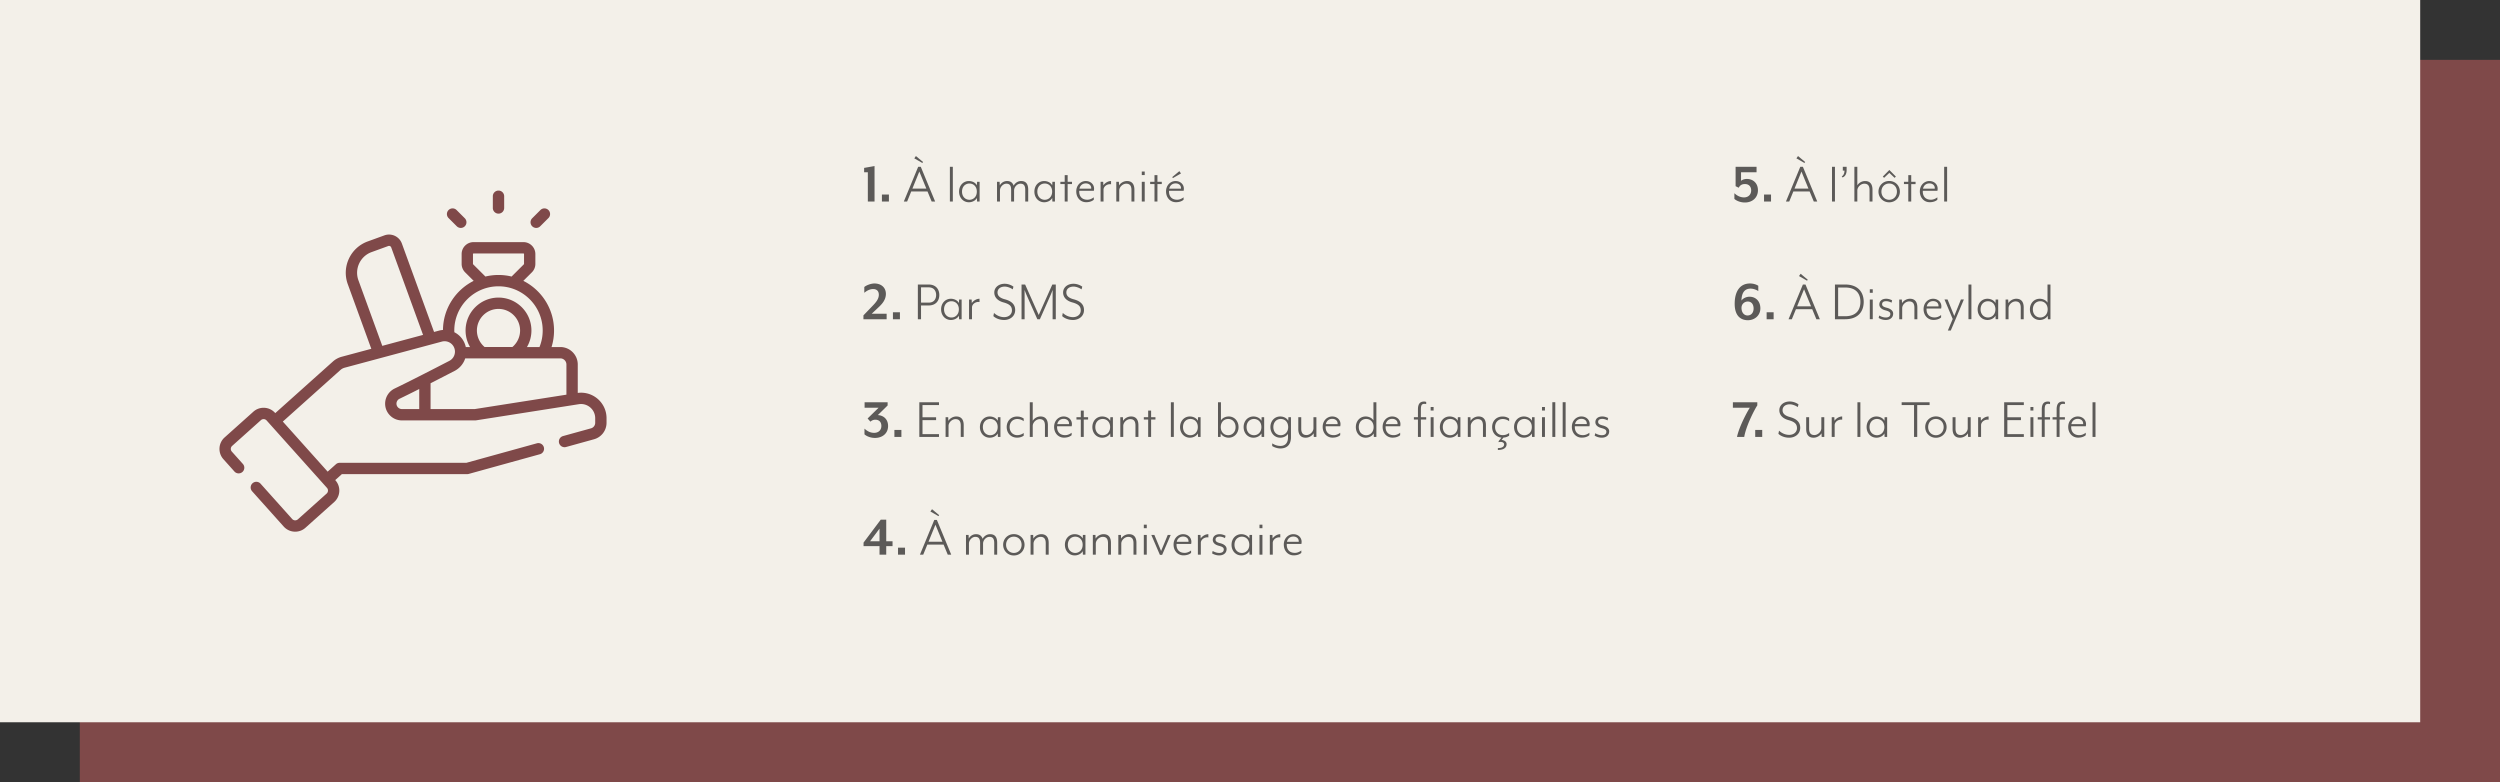 <svg width="1253" height="392" fill="none" xmlns="http://www.w3.org/2000/svg"><rect width="100%" height="100%" fill="#333333" stroke="none"/><path d="M40 30h1213v362H40V30z" fill="#7F4949"/><path d="M0 0h1213v362H0V0z" fill="#F3F0E9"/><path d="M447.341 273.737h-3.161V278h-3.364v-4.263h-8.004v-1.798l8.613-11.484h2.755v10.817h3.161v2.465zm-6.525-2.465v-6.322l-4.727 6.322h4.727zM453.594 278h-3.509v-3.509h3.509V278zm11.187-5.046L462.722 278h-1.653l7.192-17.4h1.305l7.192 17.4h-1.74l-2.088-5.046h-8.149zm7.569-1.421l-3.509-8.555-3.48 8.555h6.989zm-1.653-13.34l-.348.493-4.031-2.32.812-1.16 3.567 2.987zM499.784 278h-1.479v-5.8c0-2.378-.87-3.132-2.407-3.132-1.653 0-3.19 1.653-3.19 3.393V278h-1.479v-5.8c0-2.378-.841-3.132-2.407-3.132-1.624 0-3.19 1.653-3.19 3.393V278h-1.479v-9.889h1.305l.087 1.827c.638-1.218 1.972-2.204 3.625-2.204 1.943 0 2.842.986 3.306 2.32.783-1.363 2.117-2.32 3.77-2.32 2.436 0 3.538 1.537 3.538 4.321V278zm13.717-4.959c0 2.929-2.233 5.365-5.365 5.365-3.103 0-5.365-2.436-5.365-5.365 0-2.929 2.262-5.336 5.365-5.336 3.132 0 5.365 2.407 5.365 5.336zm-1.479 0c0-2.407-1.653-4.06-3.886-4.06-2.204 0-3.886 1.653-3.886 4.06 0 2.378 1.682 4.089 3.886 4.089 2.233 0 3.886-1.711 3.886-4.089zM525.6 278h-1.479v-5.713c0-2.378-.986-3.219-2.639-3.219-1.711 0-3.48 1.653-3.48 3.393V278h-1.479v-9.889h1.305l.087 1.856c.696-1.247 2.32-2.233 3.973-2.233 2.523 0 3.712 1.624 3.712 4.379V278zm18.423 0h-1.276l-.087-1.798c-.783 1.508-2.552 2.175-4.002 2.175-2.813 0-4.93-2.262-4.93-5.336 0-3.074 2.117-5.307 4.93-5.307 1.421 0 3.219.638 4.002 2.175l.087-1.798h1.276V278zm-5.104-9.019c-2.001 0-3.712 1.479-3.712 4.06 0 2.581 1.711 4.089 3.712 4.089 1.943 0 3.712-1.479 3.712-4.089 0-2.639-1.769-4.06-3.712-4.06zm17.89 9.019h-1.479v-5.713c0-2.378-.986-3.219-2.639-3.219-1.711 0-3.48 1.653-3.48 3.393V278h-1.479v-9.889h1.305l.087 1.856c.696-1.247 2.32-2.233 3.973-2.233 2.523 0 3.712 1.624 3.712 4.379V278zm12.772 0h-1.479v-5.713c0-2.378-.986-3.219-2.639-3.219-1.711 0-3.48 1.653-3.48 3.393V278h-1.479v-9.889h1.305l.087 1.856c.696-1.247 2.32-2.233 3.973-2.233 2.523 0 3.712 1.624 3.712 4.379V278zm5.175-13.253h-1.479v-1.769h1.479v1.769zm0 13.253h-1.479v-9.889h1.479V278zm11.998-9.889l-4.292 9.976h-1.131l-4.292-9.976h1.537l3.364 8.062 3.335-8.062h1.479zm10.366 3.48c0 .319-.058.696-.116 1.044h-7.308c-.174 2.059.783 4.466 4.06 4.466 1.189 0 2.349-.522 3.219-1.218v1.218c-.812.754-2.146 1.247-3.828 1.247-2.9 0-4.959-2.32-4.959-5.394 0-3.219 2.32-5.22 4.756-5.22 2.407 0 4.176 1.624 4.176 3.857zm-1.45-.029c.145-1.508-.928-2.639-2.697-2.639-1.45 0-2.813.841-3.19 2.639h5.887zm9.958-2.204c-1.827-.29-3.77 1.015-3.77 2.755V278h-1.479v-9.889h1.305l.087 1.798c.725-1.131 2.291-2.175 3.857-2.175v1.624zm9.149 5.8c0 2.001-1.508 3.219-3.741 3.219-1.769 0-3.161-.783-3.538-1.015l.29-1.218c.754.435 1.943.986 3.306.986 1.334 0 2.262-.522 2.262-1.769 0-.928-.754-1.363-2.523-1.827-2.03-.522-2.987-1.653-2.987-2.929 0-1.566 1.131-2.871 3.48-2.871 1.363 0 2.581.609 2.929.783l-.29 1.189c-.725-.406-1.74-.754-2.639-.754-1.479 0-2.088.609-2.088 1.508 0 .928.725 1.363 2.146 1.74 2.204.522 3.393 1.595 3.393 2.958zM627.54 278h-1.276l-.087-1.798c-.783 1.508-2.552 2.175-4.002 2.175-2.813 0-4.93-2.262-4.93-5.336 0-3.074 2.117-5.307 4.93-5.307 1.421 0 3.219.638 4.002 2.175l.087-1.798h1.276V278zm-5.104-9.019c-2.001 0-3.712 1.479-3.712 4.06 0 2.581 1.711 4.089 3.712 4.089 1.943 0 3.712-1.479 3.712-4.089 0-2.639-1.769-4.06-3.712-4.06zm10.292-4.234h-1.479v-1.769h1.479v1.769zm0 13.253h-1.479v-9.889h1.479V278zm8.952-8.642c-1.827-.29-3.77 1.015-3.77 2.755V278h-1.479v-9.889h1.305l.087 1.798c.725-1.131 2.291-2.175 3.857-2.175v1.624zm10.693 2.233c0 .319-.058.696-.116 1.044h-7.308c-.174 2.059.783 4.466 4.06 4.466 1.189 0 2.349-.522 3.219-1.218v1.218c-.812.754-2.146 1.247-3.828 1.247-2.9 0-4.959-2.32-4.959-5.394 0-3.219 2.32-5.22 4.756-5.22 2.407 0 4.176 1.624 4.176 3.857zm-1.45-.029c.145-1.508-.928-2.639-2.697-2.639-1.45 0-2.813.841-3.19 2.639h5.887zM445.108 213.519c0 3.741-2.9 5.974-6.554 5.974-2.146 0-4.147-.783-5.278-1.798v-2.871c1.305 1.218 2.871 2.117 4.843 2.117 2.146 0 3.625-1.334 3.625-3.48 0-1.856-1.073-3.103-3.045-3.103-1.044 0-1.856.435-2.436.986l-1.421-1.595 5.51-5.394h-7.018V201.6h11.542v1.624l-4.901 4.814c2.871.174 5.133 2.088 5.133 5.481zm6.673 5.481h-3.509v-3.509h3.509V219zm8.983-17.4h9.86v1.421h-8.265v6.119h6.815v1.421h-6.815v7.018h8.265V219h-9.86v-17.4zm22.242 17.4h-1.479v-5.713c0-2.378-.986-3.219-2.639-3.219-1.711 0-3.48 1.653-3.48 3.393V219h-1.479v-9.889h1.305l.087 1.856c.696-1.247 2.32-2.233 3.973-2.233 2.523 0 3.712 1.624 3.712 4.379V219zm18.423 0h-1.276l-.087-1.798c-.783 1.508-2.552 2.175-4.002 2.175-2.813 0-4.93-2.262-4.93-5.336 0-3.074 2.117-5.307 4.93-5.307 1.421 0 3.219.638 4.002 2.175l.087-1.798h1.276V219zm-5.104-9.019c-2.001 0-3.712 1.479-3.712 4.06 0 2.581 1.711 4.089 3.712 4.089 1.943 0 3.712-1.479 3.712-4.089 0-2.639-1.769-4.06-3.712-4.06zm16.759 8.381c-1.044.725-2.117.986-3.364.986-2.958 0-5.162-2.204-5.162-5.307s2.204-5.278 5.162-5.278c1.247 0 2.291.261 3.364 1.015v1.334a5.275 5.275 0 00-3.219-1.102c-2.233 0-3.828 1.624-3.828 4.031 0 2.407 1.595 4.06 3.828 4.06a5.275 5.275 0 003.219-1.102v1.363zm12.12.638h-1.479v-5.713c0-2.378-.986-3.219-2.639-3.219-1.711 0-3.48 1.653-3.48 3.393V219h-1.479v-17.4h1.479v9.309c.696-1.218 2.233-2.175 3.886-2.175 2.523 0 3.712 1.624 3.712 4.379V219zm12.047-6.409c0 .319-.058.696-.116 1.044h-7.308c-.174 2.059.783 4.466 4.06 4.466 1.189 0 2.349-.522 3.219-1.218v1.218c-.812.754-2.146 1.247-3.828 1.247-2.9 0-4.959-2.32-4.959-5.394 0-3.219 2.32-5.22 4.756-5.22 2.407 0 4.176 1.624 4.176 3.857zm-1.45-.029c.145-1.508-.928-2.639-2.697-2.639-1.45 0-2.813.841-3.19 2.639h5.887zm9.552-2.291h-2.175V219h-1.479v-8.729h-2.175v-1.16h2.175v-3.335h1.479v3.335h2.175v1.16zM557.787 219h-1.276l-.087-1.798c-.783 1.508-2.552 2.175-4.002 2.175-2.813 0-4.93-2.262-4.93-5.336 0-3.074 2.117-5.307 4.93-5.307 1.421 0 3.219.638 4.002 2.175l.087-1.798h1.276V219zm-5.104-9.019c-2.001 0-3.712 1.479-3.712 4.06 0 2.581 1.711 4.089 3.712 4.089 1.943 0 3.712-1.479 3.712-4.089 0-2.639-1.769-4.06-3.712-4.06zm17.89 9.019h-1.479v-5.713c0-2.378-.986-3.219-2.639-3.219-1.711 0-3.48 1.653-3.48 3.393V219h-1.479v-9.889h1.305l.087 1.856c.696-1.247 2.32-2.233 3.973-2.233 2.523 0 3.712 1.624 3.712 4.379V219zm8.538-8.729h-2.175V219h-1.479v-8.729h-2.175v-1.16h2.175v-3.335h1.479v3.335h2.175v1.16zm9.21 8.729h-1.479v-17.4h1.479V219zm13.419 0h-1.276l-.087-1.798c-.783 1.508-2.552 2.175-4.002 2.175-2.813 0-4.93-2.262-4.93-5.336 0-3.074 2.117-5.307 4.93-5.307 1.421 0 3.219.638 4.002 2.175l.087-1.798h1.276V219zm-5.104-9.019c-2.001 0-3.712 1.479-3.712 4.06 0 2.581 1.711 4.089 3.712 4.089 1.943 0 3.712-1.479 3.712-4.089 0-2.639-1.769-4.06-3.712-4.06zm24.12 4.06c0 3.074-2.117 5.336-4.93 5.336-1.45 0-3.219-.667-4.002-2.175l-.058 1.798h-1.305v-17.4h1.479v9.106c.783-1.334 2.465-1.972 3.886-1.972 2.813 0 4.93 2.233 4.93 5.307zm-5.191-4.06c-1.943 0-3.712 1.421-3.712 4.06 0 2.61 1.769 4.089 3.712 4.089 1.972 0 3.712-1.508 3.712-4.089 0-2.581-1.74-4.06-3.712-4.06zM633.6 219h-1.276l-.087-1.798c-.783 1.508-2.552 2.175-4.002 2.175-2.813 0-4.93-2.262-4.93-5.336 0-3.074 2.117-5.307 4.93-5.307 1.421 0 3.219.638 4.002 2.175l.087-1.798h1.276V219zm-5.104-9.019c-2.001 0-3.712 1.479-3.712 4.06 0 2.581 1.711 4.089 3.712 4.089 1.943 0 3.712-1.479 3.712-4.089 0-2.639-1.769-4.06-3.712-4.06zm18.528 9.106c0 4.698-2.958 5.684-5.336 5.684-1.45 0-3.103-.58-4.06-1.218v-1.334c1.305.812 2.552 1.276 4.205 1.276 1.798 0 3.712-1.015 3.712-4.292v-1.798c-.783 1.334-2.465 1.972-3.886 1.972-2.813 0-4.93-2.291-4.93-5.336 0-3.074 2.117-5.307 4.93-5.307 1.45 0 3.219.638 4.002 2.175l.087-1.798h1.276v9.976zm-1.392-5.046c0-2.639-1.769-4.06-3.712-4.06-2.001 0-3.712 1.479-3.712 4.06 0 2.581 1.711 4.089 3.712 4.089 1.943 0 3.712-1.479 3.712-4.089zm5.072-4.93h1.479v5.713c0 2.378.986 3.219 2.639 3.219 1.711 0 3.48-1.653 3.48-3.393v-5.539h1.479V219h-1.305l-.087-1.856c-.696 1.247-2.32 2.233-3.973 2.233-2.523 0-3.712-1.624-3.712-4.379v-5.887zm21.153 3.48c0 .319-.058.696-.116 1.044h-7.308c-.174 2.059.783 4.466 4.06 4.466 1.189 0 2.349-.522 3.219-1.218v1.218c-.812.754-2.146 1.247-3.828 1.247-2.9 0-4.959-2.32-4.959-5.394 0-3.219 2.32-5.22 4.756-5.22 2.407 0 4.176 1.624 4.176 3.857zm-1.45-.029c.145-1.508-.928-2.639-2.697-2.639-1.45 0-2.813.841-3.19 2.639h5.887zM689.844 219h-1.276l-.087-1.798c-.783 1.508-2.552 2.175-4.002 2.175-2.813 0-4.93-2.262-4.93-5.336 0-3.074 2.117-5.307 4.93-5.307 1.421 0 3.103.638 3.886 1.972V201.6h1.479V219zm-5.104-9.019c-2.001 0-3.712 1.479-3.712 4.06 0 2.581 1.711 4.089 3.712 4.089 1.943 0 3.712-1.479 3.712-4.089 0-2.639-1.769-4.06-3.712-4.06zm17.165 2.61c0 .319-.058.696-.116 1.044h-7.308c-.174 2.059.783 4.466 4.06 4.466 1.189 0 2.349-.522 3.219-1.218v1.218c-.812.754-2.146 1.247-3.828 1.247-2.9 0-4.959-2.32-4.959-5.394 0-3.219 2.32-5.22 4.756-5.22 2.407 0 4.176 1.624 4.176 3.857zm-1.45-.029c.145-1.508-.928-2.639-2.697-2.639-1.45 0-2.813.841-3.19 2.639h5.887zm13.318-11.31c.377 0 .754.087 1.044.203v1.073c-.29-.058-.58-.116-.841-.116-1.305 0-1.827.551-1.827 2.813v3.886h2.668v1.16h-2.668V219h-1.479v-8.729h-2.03v-1.16h2.03v-3.886c0-2.842 1.073-3.973 3.103-3.973zm4.756 4.495h-1.479v-1.769h1.479v1.769zm0 13.253h-1.479v-9.889h1.479V219zm13.428 0h-1.276l-.087-1.798c-.783 1.508-2.552 2.175-4.002 2.175-2.813 0-4.93-2.262-4.93-5.336 0-3.074 2.117-5.307 4.93-5.307 1.421 0 3.219.638 4.002 2.175l.087-1.798h1.276V219zm-5.104-9.019c-2.001 0-3.712 1.479-3.712 4.06 0 2.581 1.711 4.089 3.712 4.089 1.943 0 3.712-1.479 3.712-4.089 0-2.639-1.769-4.06-3.712-4.06zm17.89 9.019h-1.479v-5.713c0-2.378-.986-3.219-2.639-3.219-1.711 0-3.48 1.653-3.48 3.393V219h-1.479v-9.889h1.305l.087 1.856c.696-1.247 2.32-2.233 3.973-2.233 2.523 0 3.712 1.624 3.712 4.379V219zm7.813.319c-2.726-.203-4.698-2.349-4.698-5.278 0-3.103 2.204-5.278 5.162-5.278 1.247 0 2.291.261 3.364 1.015v1.334a5.275 5.275 0 00-3.219-1.102c-2.233 0-3.828 1.624-3.828 4.031 0 2.407 1.595 4.06 3.828 4.06a5.275 5.275 0 003.219-1.102v1.363a5.38 5.38 0 01-2.842.957l-.957 1.189c1.073.058 2.523.696 2.523 2.088 0 2.175-2.117 2.987-4.379 2.9v-.928c1.769.058 3.132-.522 3.132-1.827 0-1.16-1.537-1.479-2.755-1.102v-.522l1.45-1.798zm16.585-.319h-1.276l-.087-1.798c-.783 1.508-2.552 2.175-4.002 2.175-2.813 0-4.93-2.262-4.93-5.336 0-3.074 2.117-5.307 4.93-5.307 1.421 0 3.219.638 4.002 2.175l.087-1.798h1.276V219zm-5.104-9.019c-2.001 0-3.712 1.479-3.712 4.06 0 2.581 1.711 4.089 3.712 4.089 1.943 0 3.712-1.479 3.712-4.089 0-2.639-1.769-4.06-3.712-4.06zm10.292-4.234h-1.479v-1.769h1.479v1.769zm0 13.253h-1.479v-9.889h1.479V219zm5.183 0h-1.479v-17.4h1.479V219zm5.182 0h-1.479v-17.4h1.479V219zm12.056-6.409c0 .319-.058.696-.116 1.044h-7.308c-.174 2.059.783 4.466 4.06 4.466 1.189 0 2.349-.522 3.219-1.218v1.218c-.812.754-2.146 1.247-3.828 1.247-2.9 0-4.959-2.32-4.959-5.394 0-3.219 2.32-5.22 4.756-5.22 2.407 0 4.176 1.624 4.176 3.857zm-1.45-.029c.145-1.508-.928-2.639-2.697-2.639-1.45 0-2.813.841-3.19 2.639h5.887zm11.234 3.596c0 2.001-1.508 3.219-3.741 3.219-1.769 0-3.161-.783-3.538-1.015l.29-1.218c.754.435 1.943.986 3.306.986 1.334 0 2.262-.522 2.262-1.769 0-.928-.754-1.363-2.523-1.827-2.03-.522-2.987-1.653-2.987-2.929 0-1.566 1.131-2.871 3.48-2.871 1.363 0 2.581.609 2.929.783l-.29 1.189c-.725-.406-1.74-.754-2.639-.754-1.479 0-2.088.609-2.088 1.508 0 .928.725 1.363 2.146 1.74 2.204.522 3.393 1.595 3.393 2.958zM444.383 160h-11.629v-1.943l4.553-4.727c1.624-1.682 3.161-3.422 3.161-5.597 0-2.117-1.392-2.871-2.813-2.871-1.421 0-2.958.609-4.466 1.885v-2.9c.957-.841 3.248-1.769 5.075-1.769 3.277 0 5.742 1.943 5.742 5.22 0 3.016-1.972 5.104-3.538 6.583l-3.567 3.364h7.482V160zm6.662 0h-3.509v-3.509h3.509V160zm8.983-17.4h5.394c3.741 0 5.365 2.523 5.365 5.249 0 2.755-1.624 5.249-5.365 5.249h-3.799V160h-1.595v-17.4zm5.394 9.077c2.871 0 3.77-2.001 3.77-3.828 0-1.798-.899-3.828-3.77-3.828h-3.799v7.656h3.799zM481.973 160h-1.276l-.087-1.798c-.783 1.508-2.552 2.175-4.002 2.175-2.813 0-4.93-2.262-4.93-5.336 0-3.074 2.117-5.307 4.93-5.307 1.421 0 3.219.638 4.002 2.175l.087-1.798h1.276V160zm-5.104-9.019c-2.001 0-3.712 1.479-3.712 4.06 0 2.581 1.711 4.089 3.712 4.089 1.943 0 3.712-1.479 3.712-4.089 0-2.639-1.769-4.06-3.712-4.06zm14.062.377c-1.827-.29-3.77 1.015-3.77 2.755V160h-1.479v-9.889h1.305l.087 1.798c.725-1.131 2.291-2.175 3.857-2.175v1.624zm6.941 7.076l.319-1.595c1.102 1.073 2.929 2.117 5.104 2.117 2.146 0 3.886-1.305 3.886-3.364 0-1.943-.957-3.132-4.263-4.031-2.958-.812-4.582-2.61-4.582-4.988 0-2.378 2.059-4.35 5.249-4.35 1.682 0 3.393.725 4.35 1.45l-.348 1.363c-1.16-.812-2.755-1.392-4.002-1.392-2.262 0-3.625 1.218-3.625 2.929 0 1.421.812 2.668 3.625 3.422 3.393.899 5.22 2.581 5.22 5.394 0 3.306-2.813 4.988-5.51 4.988-2.523 0-4.466-1.015-5.423-1.943zm14.124-15.834h1.798l6.815 15.283 6.815-15.283h1.74V160h-1.595v-11.832c0-1.363.029-2.813.029-2.842-.029.058-.609 1.595-1.131 2.784L521.189 160h-1.276l-5.278-11.89c-.551-1.247-1.073-2.668-1.131-2.784 0 .029.029 1.45.029 2.842V160h-1.537v-17.4zm20.37 15.834l.319-1.595c1.102 1.073 2.929 2.117 5.104 2.117 2.146 0 3.886-1.305 3.886-3.364 0-1.943-.957-3.132-4.263-4.031-2.958-.812-4.582-2.61-4.582-4.988 0-2.378 2.059-4.35 5.249-4.35 1.682 0 3.393.725 4.35 1.45l-.348 1.363c-1.16-.812-2.755-1.392-4.002-1.392-2.262 0-3.625 1.218-3.625 2.929 0 1.421.812 2.668 3.625 3.422 3.393.899 5.22 2.581 5.22 5.394 0 3.306-2.813 4.988-5.51 4.988-2.523 0-4.466-1.015-5.423-1.943zM438.322 101h-3.364V86.326h-1.856v-2.175l5.22-.928V101zm7.201 0h-3.509v-3.509h3.509V101zm11.187-5.046L454.651 101h-1.653l7.192-17.4h1.305l7.192 17.4h-1.74l-2.088-5.046h-8.149zm7.569-1.421l-3.509-8.555-3.48 8.555h6.989zm-1.653-13.34l-.348.493-4.031-2.32.812-1.16 3.567 2.987zM477.561 101h-1.479V83.6h1.479V101zm13.418 0h-1.276l-.087-1.798c-.783 1.508-2.552 2.175-4.002 2.175-2.813 0-4.93-2.262-4.93-5.336 0-3.074 2.117-5.307 4.93-5.307 1.421 0 3.219.638 4.002 2.175l.087-1.798h1.276V101zm-5.104-9.019c-2.001 0-3.712 1.479-3.712 4.06 0 2.581 1.711 4.089 3.712 4.089 1.943 0 3.712-1.479 3.712-4.089 0-2.639-1.769-4.06-3.712-4.06zM515.332 101h-1.479v-5.8c0-2.378-.87-3.132-2.407-3.132-1.653 0-3.19 1.653-3.19 3.393V101h-1.479v-5.8c0-2.378-.841-3.132-2.407-3.132-1.624 0-3.19 1.653-3.19 3.393V101h-1.479v-9.889h1.305l.087 1.827c.638-1.218 1.972-2.204 3.625-2.204 1.943 0 2.842.986 3.306 2.32.783-1.363 2.117-2.32 3.77-2.32 2.436 0 3.538 1.537 3.538 4.321V101zm13.398 0h-1.276l-.087-1.798c-.783 1.508-2.552 2.175-4.002 2.175-2.813 0-4.93-2.262-4.93-5.336 0-3.074 2.117-5.307 4.93-5.307 1.421 0 3.219.638 4.002 2.175l.087-1.798h1.276V101zm-5.104-9.019c-2.001 0-3.712 1.479-3.712 4.06 0 2.581 1.711 4.089 3.712 4.089 1.943 0 3.712-1.479 3.712-4.089 0-2.639-1.769-4.06-3.712-4.06zm13.656.29h-2.175V101h-1.479v-8.729h-2.175v-1.16h2.175v-3.335h1.479v3.335h2.175v1.16zm11.071 2.32c0 .319-.058.696-.116 1.044h-7.308c-.174 2.059.783 4.466 4.06 4.466 1.189 0 2.349-.522 3.219-1.218v1.218c-.812.754-2.146 1.247-3.828 1.247-2.9 0-4.959-2.32-4.959-5.394 0-3.219 2.32-5.22 4.756-5.22 2.407 0 4.176 1.624 4.176 3.857zm-1.45-.029c.145-1.508-.928-2.639-2.697-2.639-1.45 0-2.813.841-3.19 2.639h5.887zm9.958-2.204c-1.827-.29-3.77 1.015-3.77 2.755V101h-1.479v-9.889h1.305l.087 1.798c.725-1.131 2.291-2.175 3.857-2.175v1.624zM568.562 101h-1.479v-5.713c0-2.378-.986-3.219-2.639-3.219-1.711 0-3.48 1.653-3.48 3.393V101h-1.479v-9.889h1.305l.087 1.856c.696-1.247 2.32-2.233 3.973-2.233 2.523 0 3.712 1.624 3.712 4.379V101zm5.174-13.253h-1.479v-1.769h1.479v1.769zm0 13.253h-1.479v-9.889h1.479V101zm8.547-8.729h-2.175V101h-1.479v-8.729h-2.175v-1.16h2.175v-3.335h1.479v3.335h2.175v1.16zm11.071 2.32c0 .319-.058.696-.116 1.044h-7.308c-.174 2.059.783 4.466 4.06 4.466 1.189 0 2.349-.522 3.219-1.218v1.218c-.812.754-2.146 1.247-3.828 1.247-2.9 0-4.959-2.32-4.959-5.394 0-3.219 2.32-5.22 4.756-5.22 2.407 0 4.176 1.624 4.176 3.857zm-1.45-.029c.145-1.508-.928-2.639-2.697-2.639-1.45 0-2.813.841-3.19 2.639h5.887zm-4.379-5.8l3.567-2.987.812 1.16-4.031 2.32-.348-.493zM880.76 203.195c-1.421 2.088-5.655 10.324-6.554 15.805h-3.625c1.131-5.423 5.51-13.311 6.438-14.645h-8.497V201.6h12.238v1.595zM883.222 219h-3.509v-3.509h3.509V219zm8.113-1.566l.319-1.595c1.102 1.073 2.929 2.117 5.104 2.117 2.146 0 3.886-1.305 3.886-3.364 0-1.943-.957-3.132-4.263-4.031-2.958-.812-4.582-2.61-4.582-4.988 0-2.378 2.059-4.35 5.249-4.35 1.682 0 3.393.725 4.35 1.45l-.348 1.363c-1.16-.812-2.755-1.392-4.002-1.392-2.262 0-3.625 1.218-3.625 2.929 0 1.421.812 2.668 3.625 3.422 3.393.899 5.22 2.581 5.22 5.394 0 3.306-2.813 4.988-5.51 4.988-2.523 0-4.466-1.015-5.423-1.943zm13.921-8.323h1.479v5.713c0 2.378.986 3.219 2.639 3.219 1.711 0 3.48-1.653 3.48-3.393v-5.539h1.479V219h-1.305l-.087-1.856c-.696 1.247-2.32 2.233-3.973 2.233-2.523 0-3.712-1.624-3.712-4.379v-5.887zm18.05 1.247c-1.827-.29-3.77 1.015-3.77 2.755V219h-1.479v-9.889h1.305l.087 1.798c.725-1.131 2.291-2.175 3.857-2.175v1.624zm9.116 8.642h-1.479v-17.4h1.479V219zm13.419 0h-1.276l-.087-1.798c-.783 1.508-2.552 2.175-4.002 2.175-2.813 0-4.93-2.262-4.93-5.336 0-3.074 2.117-5.307 4.93-5.307 1.421 0 3.219.638 4.002 2.175l.087-1.798h1.276V219zm-5.104-9.019c-2.001 0-3.712 1.479-3.712 4.06 0 2.581 1.711 4.089 3.712 4.089 1.943 0 3.712-1.479 3.712-4.089 0-2.639-1.769-4.06-3.712-4.06zm18.581-6.96h-6.206V201.6h14.007v1.421h-6.206V219h-1.595v-15.979zm16.323 11.02c0 2.929-2.233 5.365-5.365 5.365-3.103 0-5.365-2.436-5.365-5.365 0-2.929 2.262-5.336 5.365-5.336 3.132 0 5.365 2.407 5.365 5.336zm-1.479 0c0-2.407-1.653-4.06-3.886-4.06-2.204 0-3.886 1.653-3.886 4.06 0 2.378 1.682 4.089 3.886 4.089 2.233 0 3.886-1.711 3.886-4.089zm4.472-4.93h1.479v5.713c0 2.378.986 3.219 2.639 3.219 1.711 0 3.48-1.653 3.48-3.393v-5.539h1.479V219h-1.305l-.087-1.856c-.696 1.247-2.32 2.233-3.973 2.233-2.523 0-3.712-1.624-3.712-4.379v-5.887zm18.05 1.247c-1.827-.29-3.77 1.015-3.77 2.755V219h-1.479v-9.889h1.305l.087 1.798c.725-1.131 2.291-2.175 3.857-2.175v1.624zm7.806-8.758h9.86v1.421h-8.26v6.119h6.81v1.421h-6.81v7.018h8.26V219h-9.86v-17.4zm14.65 4.147h-1.48v-1.769h1.48v1.769zm0 13.253h-1.48v-9.889h1.48V219zm7.3-17.748c.38 0 .75.087 1.04.203v1.073c-.29-.058-.58-.116-.84-.116-1.3 0-1.83.551-1.83 2.813v3.886h2.67v1.16h-2.67V219h-1.47v-8.729h-2.03v-1.16h2.03v-3.886c0-2.842 1.07-3.973 3.1-3.973zm7.45 0c.37 0 .75.087 1.04.203v1.073c-.29-.058-.58-.116-.84-.116-1.31 0-1.83.551-1.83 2.813v3.886h2.67v1.16h-2.67V219h-1.48v-8.729h-2.03v-1.16h2.03v-3.886c0-2.842 1.08-3.973 3.11-3.973zm11.63 11.339c0 .319-.05.696-.11 1.044h-7.31c-.17 2.059.78 4.466 4.06 4.466 1.19 0 2.35-.522 3.22-1.218v1.218c-.81.754-2.15 1.247-3.83 1.247-2.9 0-4.96-2.32-4.96-5.394 0-3.219 2.32-5.22 4.76-5.22 2.41 0 4.17 1.624 4.17 3.857zm-1.45-.029c.15-1.508-.92-2.639-2.69-2.639-1.45 0-2.82.841-3.19 2.639h5.88zm6.19 6.438h-1.48v-17.4h1.48V219zM882.297 154.548c0 3.48-2.755 5.945-6.293 5.945-2.784 0-6.583-1.421-6.583-8.236 0-6.206 2.639-10.179 7.685-10.179 1.827 0 3.451.638 4.147 1.16v2.639c-1.044-.667-2.465-1.218-3.828-1.218-2.581 0-4.495 1.479-4.611 6.003.638-1.015 2.262-1.943 4.06-1.943 3.161 0 5.423 2.32 5.423 5.829zm-6.322-3.422c-1.479 0-3.132 1.102-3.132 3.19 0 2.465 1.421 3.799 3.016 3.799 1.885 0 3.045-1.45 3.045-3.48 0-2.001-.986-3.509-2.929-3.509zM888.943 160h-3.509v-3.509h3.509V160zm11.187-5.046L898.071 160h-1.653l7.192-17.4h1.305l7.192 17.4h-1.74l-2.088-5.046h-8.149zm7.569-1.421l-3.509-8.555-3.48 8.555h6.989zm-1.653-13.34l-.348.493-4.031-2.32.812-1.16 3.567 2.987zm13.63 2.407h5.104c6.525 0 9.309 3.915 9.309 8.7 0 4.785-2.784 8.7-9.309 8.7h-5.104v-17.4zm5.133 15.892c5.742 0 7.627-3.393 7.627-7.192 0-3.799-1.885-7.192-7.627-7.192h-3.538v14.384h3.538zm13.815-11.745h-1.479v-1.769h1.479v1.769zm0 13.253h-1.479v-9.889h1.479V160zm10.229-2.842c0 2.001-1.508 3.219-3.741 3.219-1.769 0-3.161-.783-3.538-1.015l.29-1.218c.754.435 1.943.986 3.306.986 1.334 0 2.262-.522 2.262-1.769 0-.928-.754-1.363-2.523-1.827-2.03-.522-2.987-1.653-2.987-2.929 0-1.566 1.131-2.871 3.48-2.871 1.363 0 2.581.609 2.929.783l-.29 1.189c-.725-.406-1.74-.754-2.639-.754-1.479 0-2.088.609-2.088 1.508 0 .928.725 1.363 2.146 1.74 2.204.522 3.393 1.595 3.393 2.958zM960.977 160h-1.479v-5.713c0-2.378-.986-3.219-2.639-3.219-1.711 0-3.48 1.653-3.48 3.393V160H951.9v-9.889h1.305l.087 1.856c.696-1.247 2.32-2.233 3.973-2.233 2.523 0 3.712 1.624 3.712 4.379V160zm12.047-6.409c0 .319-.058.696-.116 1.044H965.6c-.174 2.059.783 4.466 4.06 4.466 1.189 0 2.349-.522 3.219-1.218v1.218c-.812.754-2.146 1.247-3.828 1.247-2.9 0-4.959-2.32-4.959-5.394 0-3.219 2.32-5.22 4.756-5.22 2.407 0 4.176 1.624 4.176 3.857zm-1.45-.029c.145-1.508-.928-2.639-2.697-2.639-1.45 0-2.813.841-3.19 2.639h5.887zm12.721-3.451l-6.554 15.544h-1.479l2.436-5.771-4.118-9.773h1.537l3.364 8.265 3.335-8.265h1.479zm3.776 9.889h-1.479v-17.4h1.479V160zm13.419 0h-1.28l-.08-1.798c-.786 1.508-2.555 2.175-4.005 2.175-2.813 0-4.93-2.262-4.93-5.336 0-3.074 2.117-5.307 4.93-5.307 1.421 0 3.219.638 4.005 2.175l.08-1.798h1.28V160zm-5.104-9.019c-2.001 0-3.712 1.479-3.712 4.06 0 2.581 1.711 4.089 3.712 4.089 1.943 0 3.714-1.479 3.714-4.089 0-2.639-1.771-4.06-3.714-4.06zM1014.28 160h-1.48v-5.713c0-2.378-.99-3.219-2.64-3.219-1.71 0-3.48 1.653-3.48 3.393V160h-1.48v-9.889h1.3l.09 1.856c.7-1.247 2.32-2.233 3.97-2.233 2.53 0 3.72 1.624 3.72 4.379V160zm13.41 0h-1.28l-.09-1.798c-.78 1.508-2.55 2.175-4 2.175-2.81 0-4.93-2.262-4.93-5.336 0-3.074 2.12-5.307 4.93-5.307 1.42 0 3.1.638 3.89 1.972V142.6h1.48V160zm-5.11-9.019c-2 0-3.71 1.479-3.71 4.06 0 2.581 1.71 4.089 3.71 4.089 1.95 0 3.71-1.479 3.71-4.089 0-2.639-1.76-4.06-3.71-4.06zM881.079 95.345c0 3.799-2.871 6.148-6.525 6.148-2.146 0-4.147-.783-5.278-1.798v-2.871c1.218 1.189 2.871 2.117 4.843 2.117 2.146 0 3.567-1.45 3.567-3.509 0-1.885-1.131-3.19-3.132-3.19-1.45 0-2.465.58-3.103 1.856l-1.566-.783V83.6h10.498v2.755h-7.772v4.292c.609-.551 1.653-.957 2.929-.957 3.19 0 5.539 2.204 5.539 5.655zM887.64 101h-3.509v-3.509h3.509V101zm11.187-5.046L896.768 101h-1.653l7.192-17.4h1.305l7.192 17.4h-1.74l-2.088-5.046h-8.149zm7.569-1.421l-3.509-8.555-3.48 8.555h6.989zm-1.653-13.34l-.348.493-4.031-2.32.812-1.16 3.567 2.987zM919.678 101h-1.479V83.6h1.479V101zm5.849-15.66c0 1.74-.725 3.161-2.088 3.596l-.348-.551c.957-.493 1.363-1.682 1.363-2.871h-.841V83.6h1.914v1.74zM938.491 101h-1.479v-5.713c0-2.378-.986-3.219-2.639-3.219-1.711 0-3.48 1.653-3.48 3.393V101h-1.479V83.6h1.479v9.309c.696-1.218 2.233-2.175 3.886-2.175 2.523 0 3.712 1.624 3.712 4.379V101zm13.729-4.959c0 2.929-2.233 5.365-5.365 5.365-3.103 0-5.365-2.436-5.365-5.365 0-2.929 2.262-5.336 5.365-5.336 3.132 0 5.365 2.407 5.365 5.336zm-1.479 0c0-2.407-1.653-4.06-3.886-4.06-2.204 0-3.886 1.653-3.886 4.06 0 2.378 1.682 4.089 3.886 4.089 2.233 0 3.886-1.711 3.886-4.089zm-.522-7.54l-.638.638-2.639-2.494-2.639 2.494-.638-.638 3.277-3.306 3.277 3.306zm9.866 3.77h-2.175V101h-1.479v-8.729h-2.175v-1.16h2.175v-3.335h1.479v3.335h2.175v1.16zm11.07 2.32c0 .319-.058.696-.116 1.044h-7.308c-.174 2.059.783 4.466 4.06 4.466 1.189 0 2.349-.522 3.219-1.218v1.218c-.812.754-2.146 1.247-3.828 1.247-2.9 0-4.959-2.32-4.959-5.394 0-3.219 2.32-5.22 4.756-5.22 2.407 0 4.176 1.624 4.176 3.857zm-1.45-.029c.145-1.508-.928-2.639-2.697-2.639-1.45 0-2.813.841-3.19 2.639h5.887zm6.189 6.438h-1.479V83.6h1.479V101z" fill="#5C5A58"/><g clip-path="url(#a)"><path d="M289.575 196.926v-14.24c0-4.826-3.927-8.753-8.753-8.753h-4.388a27.71 27.71 0 001.251-8.28c0-10.879-6.276-20.314-15.394-24.892l4.275-4.261a5.932 5.932 0 001.759-4.237v-4.937a5.98 5.98 0 00-5.971-5.975h-25.012a5.98 5.98 0 00-5.972 5.975v4.937c0 1.581.641 3.125 1.756 4.234l4.279 4.265c-9.039 4.538-15.279 13.85-15.387 24.61-.674.05-1.353.163-2.029.345l-2.444.656-16.129-44.315c-1.289-3.543-5.221-5.376-8.765-4.087l-8.367 3.043c-8.653 3.151-13.13 12.755-9.981 21.41l11.789 32.397-14.827 3.983a10.867 10.867 0 00-4.421 2.393l-28.883 25.857-.095-.107a7.665 7.665 0 00-5.32-2.556 7.642 7.642 0 00-5.568 1.954l-14.414 12.904c-3.168 2.836-3.438 7.72-.602 10.888l5.534 6.182a2.842 2.842 0 004.235-3.792l-5.534-6.182a2.028 2.028 0 01.158-2.862l14.414-12.903a2.026 2.026 0 012.862.158l30.24 33.779a2.028 2.028 0 01-.158 2.862L149.3 260.283a2.015 2.015 0 01-1.464.513 2.013 2.013 0 01-1.398-.671l-15.845-17.699a2.841 2.841 0 10-4.235 3.791l15.845 17.699a7.71 7.71 0 0010.888.602l14.413-12.904c3.168-2.836 3.438-7.72.602-10.888l-.093-.104 3.332-2.983h62.803c.256 0 .511-.035.758-.103l35.693-9.875a2.841 2.841 0 10-1.516-5.478l-35.321 9.771h-63.503c-.7 0-1.375.258-1.896.725l-4.142 3.709-22.469-25.099 28.886-25.86a5.159 5.159 0 012.101-1.135l48.725-13.088a5.21 5.21 0 016.56 5.034 5.186 5.186 0 01-2.815 4.623c-7.071 3.661-20.036 10.331-27.421 13.872a8.443 8.443 0 00-4.76 7.571 8.32 8.32 0 002.458 5.935 8.33 8.33 0 005.942 2.466h36.766c.148 0 .295-.012.441-.035l51.473-8.086c4.3-.679 8.208 2.649 8.208 7.018v2.311a2.871 2.871 0 01-2.103 2.763l-14.076 3.895a2.843 2.843 0 001.515 5.479l14.074-3.895a8.57 8.57 0 006.274-8.242v-2.311c0-7.709-6.775-13.67-14.425-12.678zm-109.931-56.445c-2.078-5.711.876-12.047 6.584-14.125l8.366-3.043c.6-.218 1.264.091 1.481.688l15.96 43.852-20.433 5.489-11.958-32.861zm57.492-8.012a.287.287 0 01-.082-.205v-4.937a.29.29 0 01.288-.292h25.012a.29.29 0 01.288.292v4.937a.286.286 0 01-.086.208l-6.149 6.131a27.752 27.752 0 00-6.558-.788c-2.259 0-4.455.278-6.56.788l-6.153-6.134zm-9.417 34.044c-.011-.286-.024-.572-.024-.859 0-12.217 9.938-22.155 22.155-22.155 12.214 0 22.151 9.938 22.151 22.155 0 2.882-.544 5.658-1.605 8.279h-6.281a16.512 16.512 0 002.237-8.279c0-9.101-7.403-16.506-16.502-16.506-9.101 0-16.505 7.404-16.505 16.506 0 2.943.795 5.794 2.237 8.279h-2.128a10.833 10.833 0 00-5.735-7.42zm15.173 7.42a10.845 10.845 0 01-3.864-8.28c0-5.967 4.854-10.822 10.821-10.822 5.965 0 10.818 4.855 10.818 10.822 0 3.199-1.431 6.233-3.86 8.28h-13.915zm-43.388 30.289a2.688 2.688 0 01-.793-1.916 2.73 2.73 0 011.536-2.447c2.731-1.31 6.212-3.04 9.874-4.887v10.051h-8.693a2.694 2.694 0 01-1.924-.801zm38.468.801h-22.168v-12.934c4.504-2.297 8.851-4.539 12.018-6.178a10.848 10.848 0 005.348-6.294h47.652a3.072 3.072 0 013.069 3.069v15.123l-45.919 7.214zM249.848 107.077a2.842 2.842 0 002.842-2.842v-5.879a2.842 2.842 0 10-5.684 0v5.879a2.843 2.843 0 002.842 2.842zM268.75 114.24a2.83 2.83 0 002.01-.833l4.157-4.156a2.843 2.843 0 00-4.02-4.019l-4.156 4.156a2.842 2.842 0 002.009 4.852zM228.937 113.407a2.833 2.833 0 002.009.833 2.842 2.842 0 002.01-4.852l-4.156-4.156a2.843 2.843 0 00-4.02 4.019l4.157 4.156z" fill="#7F4949"/></g><defs><clipPath id="a"><path fill="#fff" transform="translate(110 84)" d="M0 0H194V194H0z"/></clipPath></defs></svg>
